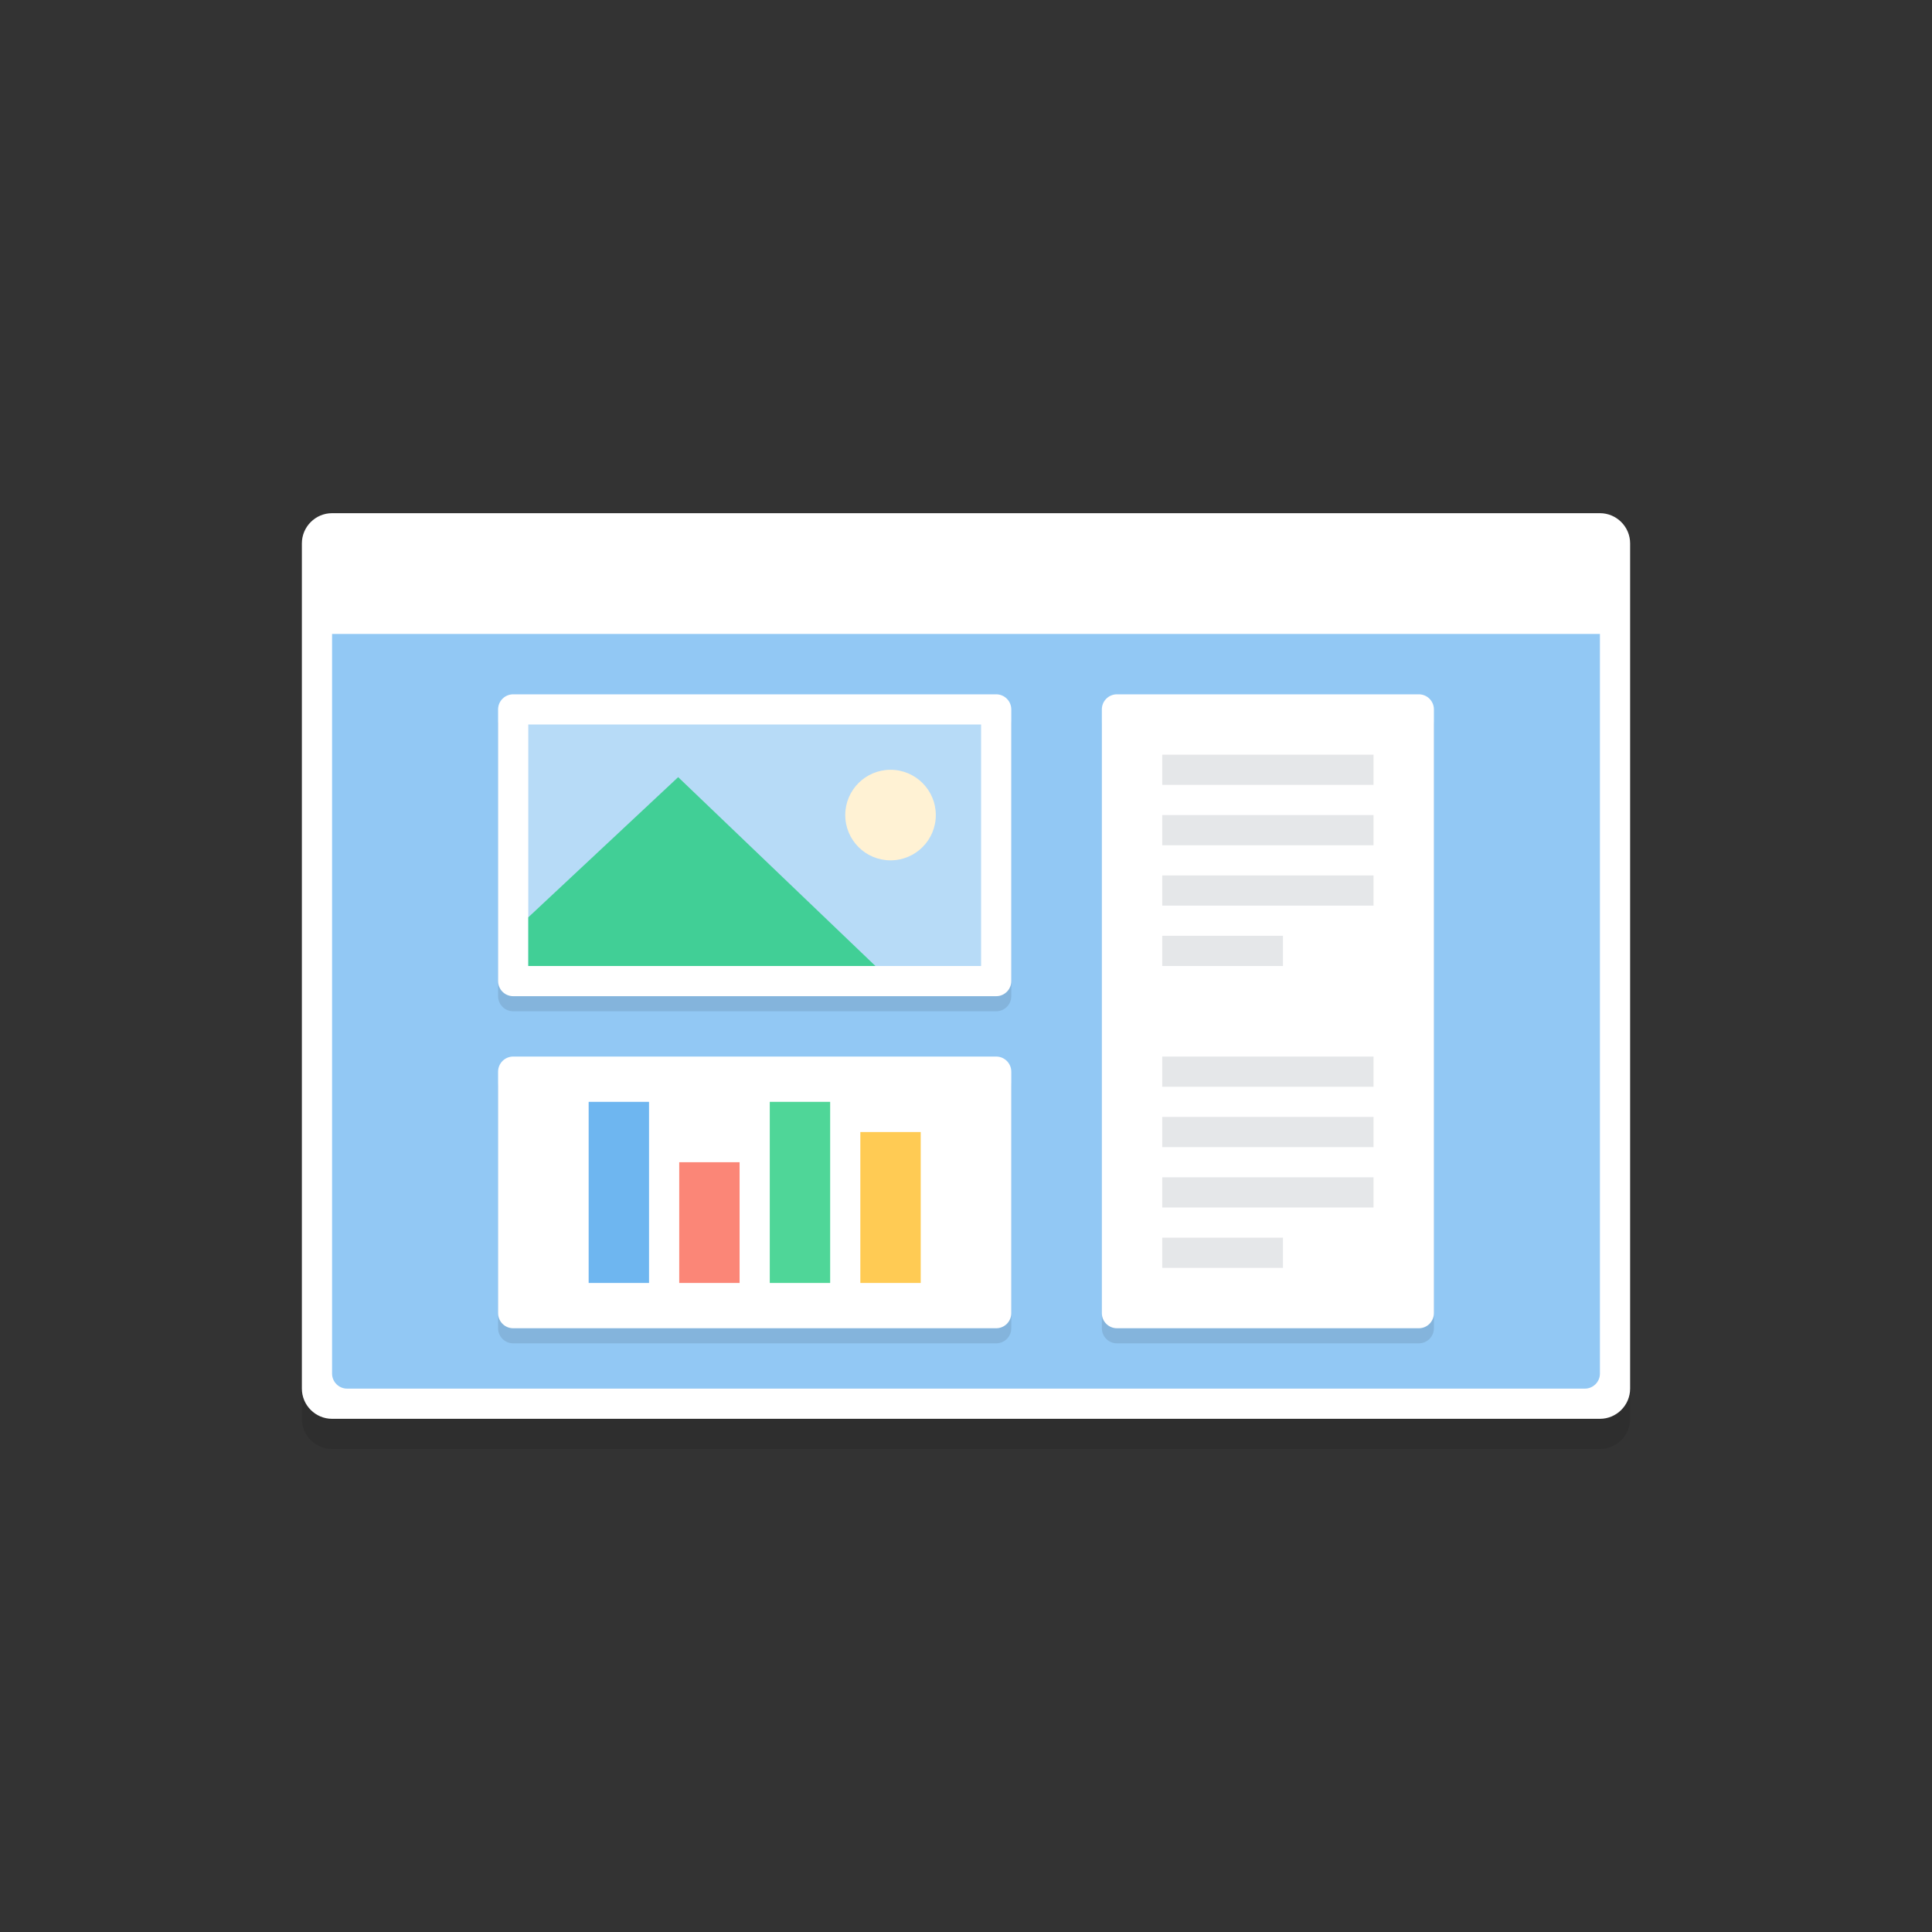 <svg xmlns="http://www.w3.org/2000/svg" viewBox="0 0 128 128" enable-background="new 0 0 128 128"><rect x="0" y="0" width="128" height="128" fill="#333333" stroke="none"/><symbol viewBox="-42 -31 84 61"><path d="M42-29c0-1.105-.895-2-2-2h-80c-1.105 0-2 .895-2 2v56c0 1.105.895 2 2 2h80c1.105 0 2-.895 2-2v-56z" opacity=".12"/><path fill="#fff" d="M42-28c0-1.105-.895-2-2-2h-80c-1.105 0-2 .895-2 2v56c0 1.105.895 2 2 2h80c1.105 0 2-.895 2-2v-56z"/><linearGradient id="a" gradientUnits="userSpaceOnUse" y1="-29" x2="0" y2="22"><stop offset="0" stop-color="#53B4F5"/><stop offset="1" stop-color="#65BCF6"/></linearGradient><path fill="url(#a)" d="M41 22v-49.5c0-.55-.45-1.5-1-1.5h-80c-.55 0-1 .95-1 1.5v49.5"/><path fill="#FF6259" d="M-36 26.5c0-1.105-.895-2-2-2s-2 .895-2 2 .895 2 2 2 2-.895 2-2z"/><path fill="#fff" d="M-39 26.5l-.035.139c-.016.075-.028.241.033.396.05.162.163.342.337.485.094.06.189.134.308.163.123.046.21.051.382.064.103-.017.178-.011.319-.061.135-.032.226-.106.321-.166.175-.143.287-.324.337-.486.061-.158.046-.306.033-.395l-.035-.139-.062.127c-.026.079-.104.178-.185.275-.072.108-.209.179-.33.25l-.194.065-.256.033-.192-.029-.207-.069c-.121-.071-.258-.142-.33-.25-.168-.179-.238-.413-.244-.402z" opacity=".6"/><path fill="#FFC933" d="M-30 26.5c0-1.105-.895-2-2-2s-2 .895-2 2 .895 2 2 2 2-.895 2-2z"/><path fill="#2ECC71" d="M-24 26.5c0-1.105-.895-2-2-2s-2 .895-2 2 .895 2 2 2 2-.895 2-2z"/><path fill="#75C3F7" d="M-40 16h80v1h-80zM-40 8h80v1h-80zM-40 0h80v1h-80zM-40-8h80v1h-80zM-40-16h80v1h-80zM-40-24h80v1h-80zM19 21v-49h1v49zM27 21v-49h1v49zM35 21v-49h1v49zM11 21v-49h1v49zM3 21v-49h1v49zM-5 21v-49h1v49zM-13 21v-49h1v49zM-21 21v-49h1v49zM-29 21v-49h1v49zM-37 21v-49h1v49z"/><path opacity=".08" d="M41 21h-82v1h82z"/><path fill="#fff" d="M-33 26.5l-.035.139c-.016.075-.028.241.033.396.05.162.163.342.337.485.094.06.189.134.308.163.123.046.21.051.382.064.103-.017.178-.011.319-.061.135-.032.226-.106.321-.166.175-.143.287-.324.337-.486.061-.158.046-.306.033-.395l-.035-.139-.062.127c-.026.079-.104.178-.185.275-.072.108-.209.179-.33.25l-.194.065-.256.033-.192-.029-.207-.069c-.121-.071-.258-.142-.33-.25-.168-.179-.238-.413-.244-.402zM-27 26.5l-.035.139c-.016.075-.028.241.033.396.05.162.163.342.337.485.094.06.189.134.308.163.123.046.21.051.382.064.103-.017.178-.011.319-.061.135-.032.226-.106.321-.166.175-.143.287-.324.337-.486.061-.158.046-.306.033-.395l-.035-.139-.062.127c-.026.079-.104.178-.185.275-.072.108-.209.179-.33.25l-.194.065-.256.033-.192-.029-.207-.069c-.121-.071-.258-.142-.33-.25-.168-.179-.238-.413-.244-.402z" opacity=".6"/></symbol><g><path d="M108 94c0 1.1-.9 2-2 2h-84c-1.1 0-2-.9-2-2v-56c0-1.1.9-2 2-2h84c1.1 0 2 .9 2 2v56z" opacity=".1"/><path fill="#fff" d="M108 92c0 1.1-.9 2-2 2h-84c-1.1 0-2-.9-2-2v-56c0-1.1.9-2 2-2h84c1.1 0 2 .9 2 2v56z"/><path fill="#92C8F4" d="M106 42v49c0 .552-.448 1-1 1h-82c-.552 0-1-.448-1-1v-49h84z"/><path d="M67 66c0 .552-.448 1-1 1h-32c-.552 0-1-.448-1-1v-18c0-.552.448-1 1-1h32c.552 0 1 .448 1 1v18zM95 88c0 .552-.448 1-1 1h-20c-.552 0-1-.448-1-1v-40c0-.552.448-1 1-1h20c.552 0 1 .448 1 1v40zM67 88c0 .552-.448 1-1 1h-32c-.552 0-1-.448-1-1v-16c0-.552.448-1 1-1h32c.552 0 1 .448 1 1v16z" opacity=".1"/><path fill="#fff" d="M67 65c0 .552-.448 1-1 1h-32c-.552 0-1-.448-1-1v-18c0-.552.448-1 1-1h32c.552 0 1 .448 1 1v18zM95 87c0 .552-.448 1-1 1h-20c-.552 0-1-.448-1-1v-40c0-.552.448-1 1-1h20c.552 0 1 .448 1 1v40zM67 87c0 .552-.448 1-1 1h-32c-.552 0-1-.448-1-1v-16c0-.552.448-1 1-1h32c.552 0 1 .448 1 1v16z"/><path fill="#B7DBF7" d="M35 48h30v16h-30z"/><path opacity=".8" fill="#24CB7F" d="M44.93 51.488l-9.93 9.287v3.225h23z"/><circle fill="#FFF2D4" cx="59" cy="54" r="3"/><path fill="#E5E7E9" d="M77 50h14v2h-14zM77 54h14v2h-14zM77 58h14v2h-14zM77 62h8v2h-8zM77 70h14v2h-14zM77 74h14v2h-14zM77 78h14v2h-14zM77 82h8v2h-8z"/><path opacity=".8" fill="#FFBE2A" d="M57 75h4v10h-4z"/><path opacity=".8" fill="#24CB7F" d="M51 73h4v12h-4z"/><path opacity=".8" fill="#FA6855" d="M45 77h4v8h-4z"/><path fill="#6EB6F0" d="M39 73h4v12h-4z"/></g></svg>